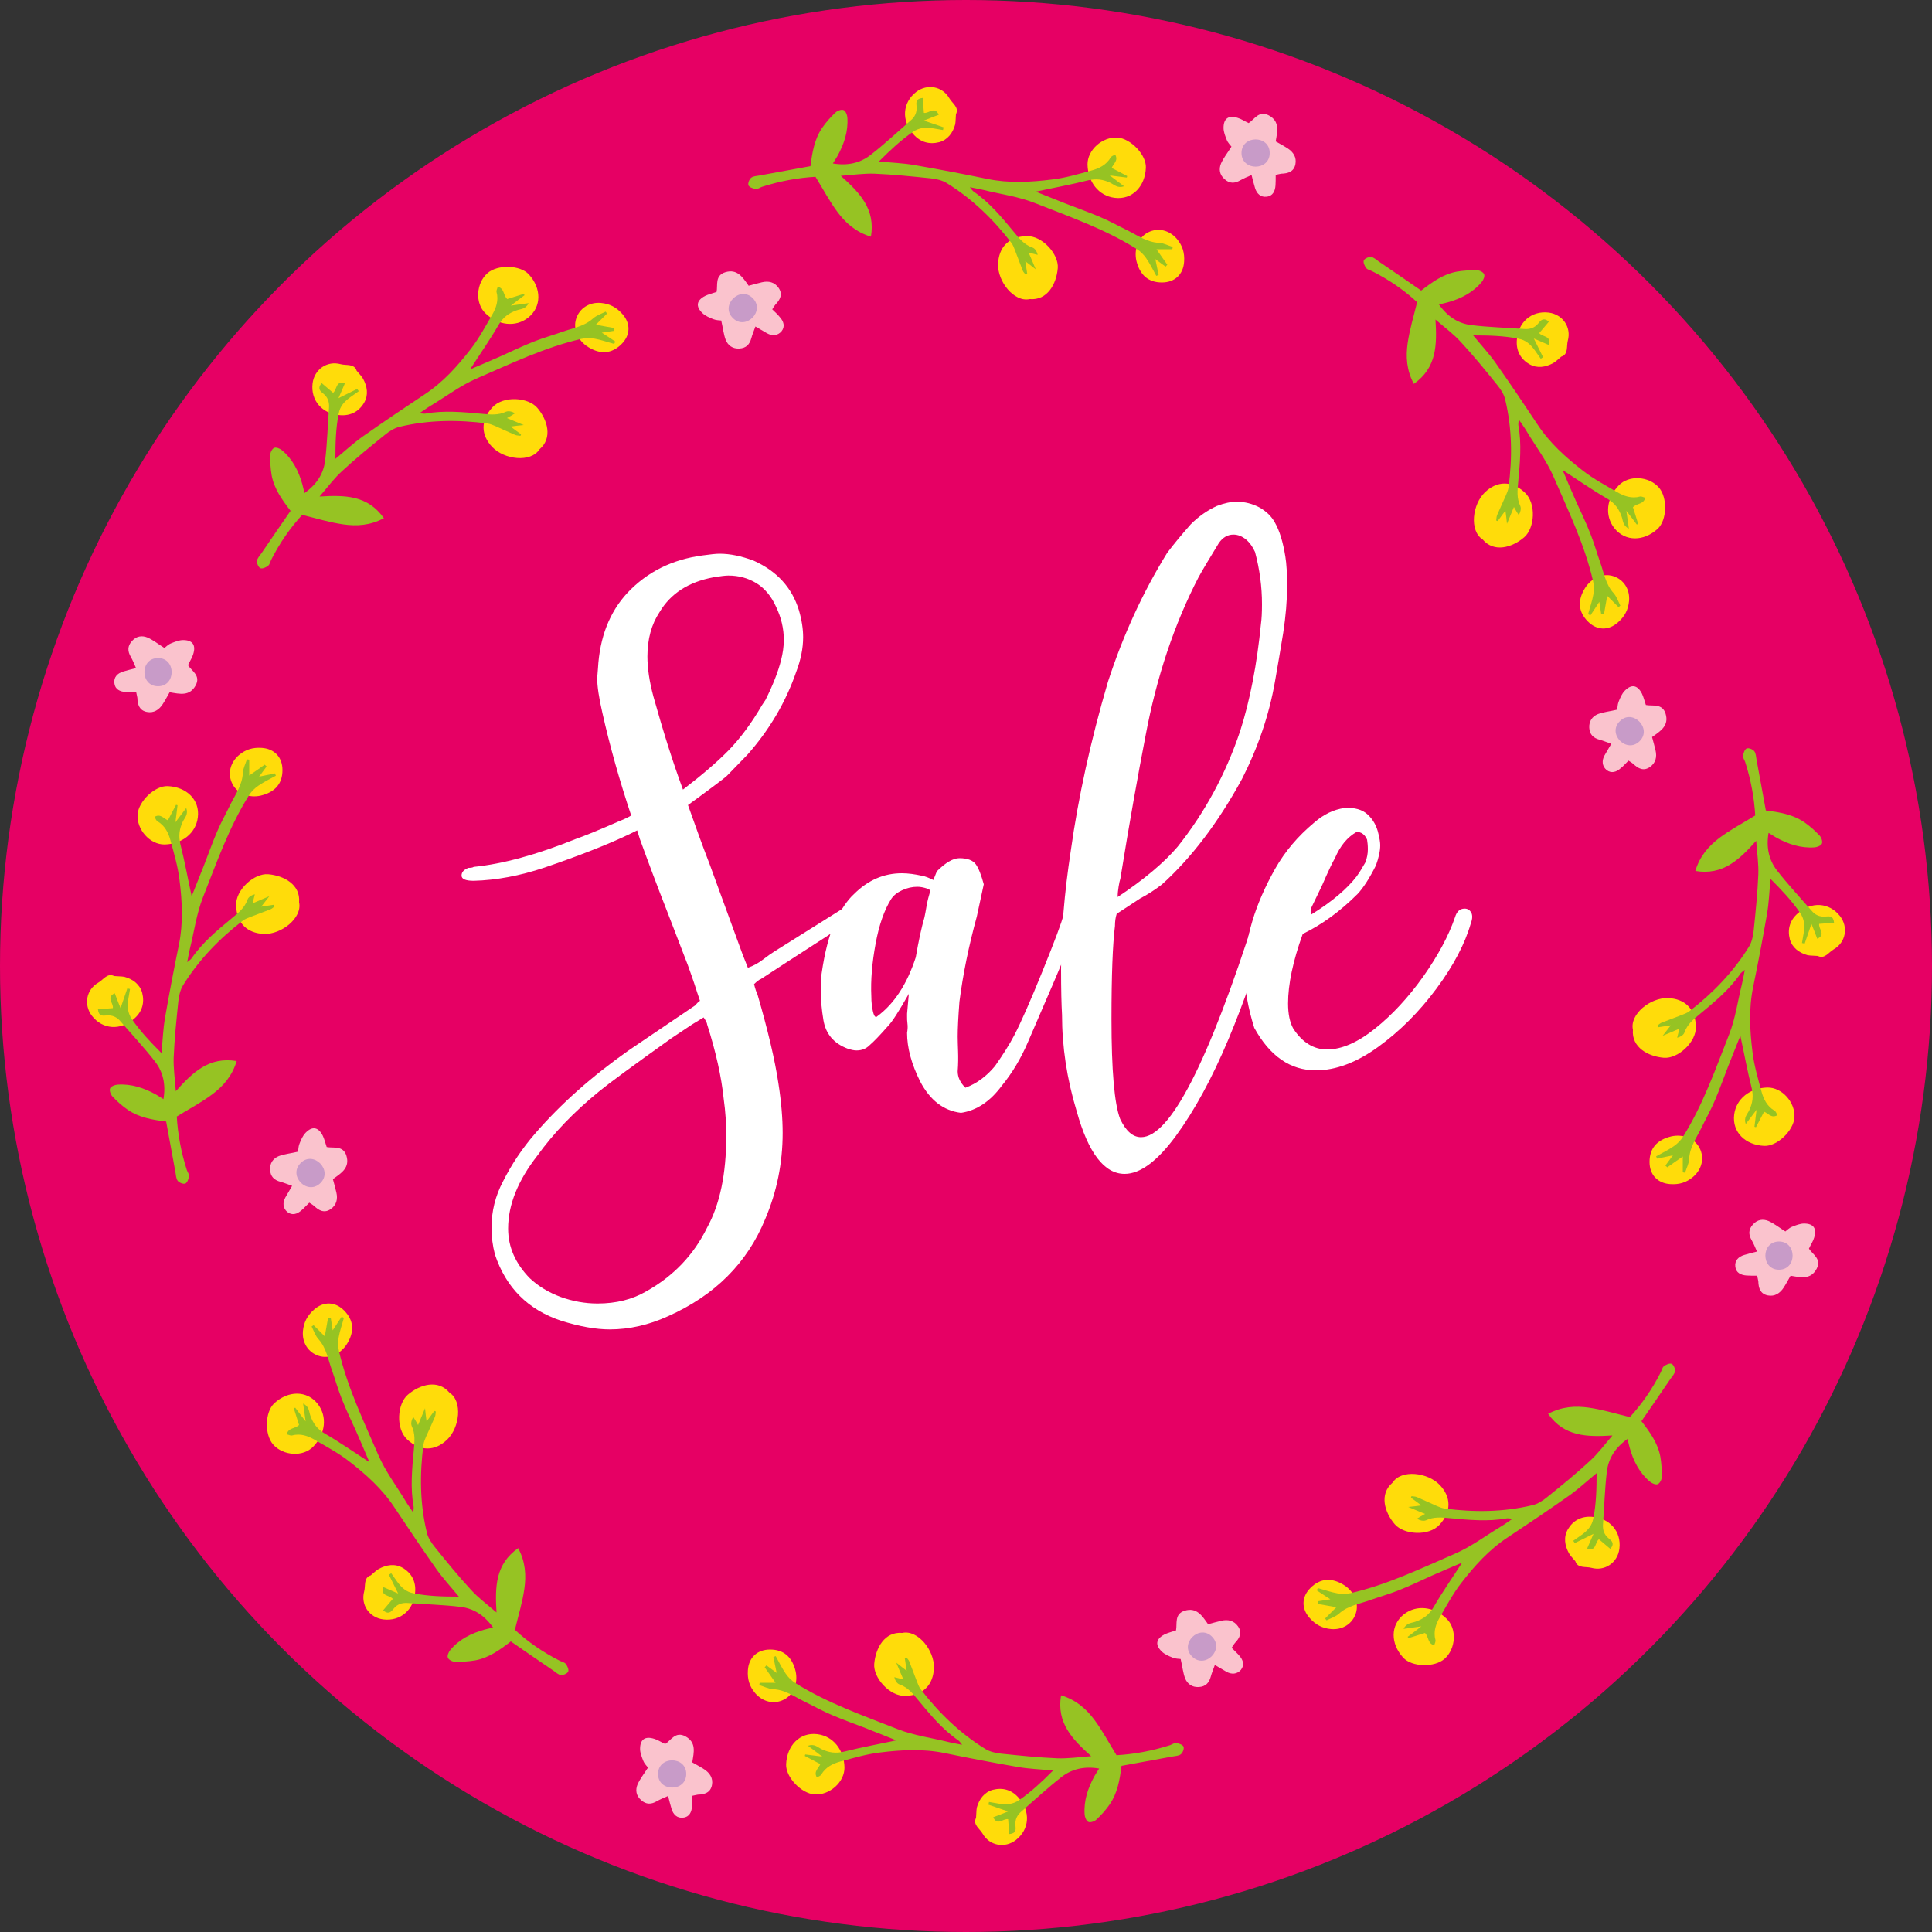 <?xml version="1.0" encoding="utf-8"?>
<!-- Generator: Adobe Illustrator 24.1.3, SVG Export Plug-In . SVG Version: 6.00 Build 0)  -->
<svg version="1.1" id="Ebene_1" xmlns="http://www.w3.org/2000/svg" xmlns:xlink="http://www.w3.org/1999/xlink" x="0px" y="0px"
	 viewBox="0 0 1000 1000" style="enable-background:new 0 0 1000 1000;" xml:space="preserve">
<rect x="0" y="0" width="1000" height="1000" fill="#333333" stroke="none"/>
<style type="text/css">
	.st0{fill:#E60064;}
	.st1{fill-rule:evenodd;clip-rule:evenodd;fill:#FFDC0A;}
	.st2{fill-rule:evenodd;clip-rule:evenodd;fill:#96C323;}
	.st3{fill-rule:evenodd;clip-rule:evenodd;fill:#FAC3CD;}
	.st4{fill:#C89BC8;}
	.st5{enable-background:new    ;}
	.st6{fill:#FFFFFF;}
</style>
<g id="logo">
</g>
<g id="special">
</g>
<g id="new">
</g>
<g id="sale">
	<circle id="circle_1_" class="st0" cx="500" cy="500" r="500"/>
	<g id="flowers_1_">
		<g>
			<path class="st1" d="M154.8,467c1.8,8.1-9.1,16.7-18.1,16.4c-8.7-0.3-14.2-5.5-14.5-14.7c-0.3-8.2,9.4-16.8,16.6-16.2
				C147,453.2,155.6,457.9,154.8,467"/>
			<path class="st1" d="M86.8,406.9c-6.6-0.3-15.1,7.8-15.6,14.7c-0.5,7.7,6.3,15.6,14,15.5c8.9-0.2,16.2-5.7,17.2-14.1
				C103.5,414,96.6,407.3,86.8,406.9"/>
			<path class="st1" d="M59.1,505.2c-3.5-1.8-5.6,1.9-8.2,3.4c-6.3,3.6-7.7,11.5-3.3,17.2c5.5,7.1,14.8,7.7,21.8,1.5
				c4.2-3.6,5.5-8.3,4.2-13.4c-1.2-4.4-4.8-7.1-9.2-8.3C62.8,505.3,61.2,505.4,59.1,505.2"/>
			<path class="st1" d="M146.2,398.6c0-6.7-4.2-11.1-10.8-11.5c-4.5-0.3-8.3,0.8-11.8,3.8c-4.4,3.8-6,9.6-3.3,14.9
				c2.5,4.9,8.6,7.4,14.7,6C142.4,410,146.2,405.6,146.2,398.6"/>
			<path class="st2" d="M80,422.8c0.5,0.9,0.8,1.9,1.5,2.3c3.9,2.3,5.7,6,6.8,10.1c1.8,6.7,3.8,13.4,4.6,20.2
				c1.4,11.2,2,22.4-0.3,33.6c-2.6,12.6-5,25.2-7.2,37.9c-1,5.8-1.2,11.7-1.8,18.2c-5.8-5.8-11-11.3-15.4-17.7
				c-2.2-3.3-2.4-6.6-1.8-10.2c0.3-1.8,0.6-3.5,0.9-5.3c-0.5-0.1-0.9-0.2-1.4-0.3c-1,3-2.1,6-3.5,10.2c-1.3-3.2-2.2-5.5-3-7.7
				c-4.7,2.1-0.5,5.2-1,7.7c-2.7,0.2-5.2,0.4-7.7,0.6c0.3,3.6,2.4,3.4,4.4,3.2c3-0.3,5.4,0.8,7.3,3.1c6,6.9,12.2,13.5,17.8,20.7
				c4.2,5.4,5.7,11.9,4.4,19.5c-1.7-1-2.8-1.8-3.9-2.4c-6.2-3.4-12.7-5.6-19.9-5.1c-1.4,0.1-3.3,0.9-3.8,1.9s0.2,3.1,1.1,4.1
				c2.4,2.6,5.1,5,8,7c5.8,4,12.7,5.2,19.9,6.1c1.6,8.8,3.2,17.5,4.8,26.2c0.3,1.5,0.3,3.4,1.2,4.5c0.8,1,2.9,1.8,3.9,1.4
				c1-0.4,1.7-2.3,1.9-3.7c0.2-1-0.7-2.2-1.1-3.3c-3-9.3-4.7-18.8-5.2-27.7c6.5-4,12.8-7.3,18.4-11.5s10.3-9.5,12.6-17.2
				c-14.3-2.4-22.7,5.8-31.5,15.6c-0.5-6.6-1.3-12-1.1-17.5c0.4-9.7,1.4-19.3,2.4-29c0.3-2.9,1-6,2.5-8.4
				c8.1-13.1,18.7-24,30.9-33.4c1.1-0.8,2.4-1.3,3.7-1.8c3.5-1.4,7-2.6,10.5-4c0.9-0.3,1.6-1.1,2.3-1.6c-0.1-0.3-0.3-0.5-0.4-0.8
				c-2.1,0.3-4.2,0.6-6.6,1c1.2-1.6,2.3-2.9,4.2-5.4c-3.7,1.6-6.1,2.5-8.7,3.7c0.5-2,0.9-3.3,1.2-4.7c-2,0.5-3.4,1.5-3.8,2.8
				c-1.5,4.2-4.6,6.7-7.9,9.4c-7.6,6.3-15.3,12.6-21,20.9c-0.4,0.6-1.1,1-2.3,2c0.6-2.9,0.9-5,1.4-7c2.2-8.8,3.4-18,6.7-26.4
				c7.1-18,13.5-36.4,23.9-53c1.2-1.9,2.9-3.6,4.8-4.9c2.9-2,6-3.5,9.1-5.2c-0.2-0.4-0.3-0.8-0.5-1.2c-2.6,0.5-5.2,1.1-8.2,1.7
				c1.6-2.1,2.7-3.7,3.9-5.3c-0.3-0.3-0.7-0.6-1-0.9c-2.5,1.8-5.1,3.6-8,5.6v-8.2c-0.4-0.1-0.8-0.1-1.2-0.2c-0.7,2.4-2,4.7-2.1,7.1
				c-0.3,6.3-3.9,11.1-6.5,16.4c-2.2,4.6-4.8,9.1-6.8,13.9c-2.5,5.8-4.6,11.8-6.9,17.7c-2.1,5.3-4.2,10.5-6.3,15.8
				c-2-9.2-3.6-18.1-5.8-26.8c-1.1-4.4-0.6-8,1.3-12c0.9-1.8,2.9-3.6,1.7-6.9c-1.9,2.5-3.4,4.5-5.6,7.4c0.5-3.8,0.8-6.3,1.1-8.8
				c-0.3-0.1-0.5-0.2-0.8-0.2c-1.4,2.7-2.8,5.4-4.2,8C84.7,423.7,83.1,421,80,422.8"/>
		</g>
		<g>
			<path class="st1" d="M845.2,533c-1.8-8.1,9.1-16.7,18.1-16.4c8.7,0.3,14.2,5.5,14.5,14.7c0.3,8.2-9.4,16.8-16.6,16.2
				C853,546.8,844.4,542.1,845.2,533"/>
			<path class="st1" d="M913.2,593.1c6.6,0.3,15.1-7.8,15.6-14.7c0.5-7.7-6.3-15.6-14-15.5c-8.9,0.2-16.2,5.7-17.2,14.1
				C896.5,586,903.4,592.7,913.2,593.1"/>
			<path class="st1" d="M940.9,494.8c3.5,1.8,5.6-1.9,8.2-3.4c6.3-3.6,7.7-11.5,3.3-17.2c-5.5-7.1-14.8-7.7-21.8-1.5
				c-4.2,3.6-5.5,8.3-4.2,13.4c1.2,4.4,4.8,7.1,9.2,8.3C937.2,494.7,938.8,494.6,940.9,494.8"/>
			<path class="st1" d="M853.8,601.4c0,6.7,4.2,11.1,10.8,11.5c4.5,0.3,8.3-0.8,11.8-3.8c4.4-3.8,6-9.6,3.3-14.9
				c-2.5-4.9-8.6-7.4-14.7-6C857.6,590,853.8,594.4,853.8,601.4"/>
			<path class="st2" d="M920,577.2c-0.5-0.9-0.8-1.9-1.5-2.3c-3.9-2.3-5.7-6-6.8-10.1c-1.8-6.7-3.8-13.4-4.6-20.2
				c-1.4-11.2-2-22.4,0.3-33.6c2.6-12.6,5-25.2,7.2-37.9c1-5.8,1.2-11.7,1.8-18.2c5.8,5.8,11,11.3,15.4,17.7
				c2.2,3.3,2.4,6.6,1.8,10.2c-0.3,1.8-0.6,3.5-0.9,5.3c0.5,0.1,1,0.2,1.4,0.3c1-3,2.1-6,3.5-10.2c1.3,3.2,2.2,5.5,3,7.7
				c4.7-2.1,0.5-5.2,1-7.7c2.7-0.2,5.2-0.4,7.7-0.6c-0.3-3.6-2.4-3.4-4.4-3.2c-3,0.3-5.4-0.8-7.3-3.1c-6-6.9-12.2-13.5-17.8-20.7
				c-4.2-5.4-5.7-11.9-4.4-19.5c1.7,1,2.8,1.8,3.9,2.4c6.2,3.4,12.7,5.6,19.9,5.1c1.4-0.1,3.3-0.9,3.8-1.9s-0.2-3.1-1.1-4.1
				c-2.4-2.6-5.1-5-8-7c-5.8-4-12.7-5.2-19.9-6.1c-1.6-8.8-3.2-17.5-4.8-26.2c-0.3-1.5-0.3-3.4-1.2-4.5c-0.8-1-2.9-1.8-3.9-1.4
				s-1.7,2.3-1.9,3.7c-0.2,1,0.7,2.2,1.1,3.3c3,9.3,4.7,18.8,5.2,27.7c-6.5,4-12.8,7.3-18.4,11.5c-5.6,4.2-10.3,9.5-12.6,17.2
				c14.3,2.4,22.7-5.8,31.5-15.6c0.5,6.6,1.3,12,1.1,17.5c-0.4,9.7-1.4,19.3-2.4,29c-0.3,2.9-1,6-2.5,8.4
				c-8.1,13.1-18.7,24-30.9,33.4c-1.1,0.8-2.4,1.3-3.7,1.8c-3.5,1.4-7,2.6-10.5,4c-0.9,0.3-1.6,1.1-2.3,1.6c0.1,0.3,0.3,0.5,0.4,0.8
				c2.1-0.3,4.2-0.6,6.6-1c-1.2,1.6-2.3,2.9-4.2,5.4c3.7-1.6,6.1-2.5,8.7-3.7c-0.5,2-0.9,3.3-1.2,4.7c2-0.5,3.4-1.5,3.8-2.8
				c1.5-4.2,4.6-6.7,7.9-9.4c7.6-6.3,15.3-12.6,21-20.9c0.4-0.6,1.1-1,2.3-2c-0.6,2.9-0.9,5-1.4,7c-2.2,8.8-3.4,18-6.7,26.4
				c-7.1,18-13.5,36.4-23.9,53c-1.2,1.9-2.9,3.6-4.8,4.9c-2.9,2-6,3.5-9.1,5.2c0.2,0.4,0.3,0.8,0.5,1.2c2.6-0.5,5.2-1.1,8.2-1.7
				c-1.6,2.1-2.7,3.7-3.9,5.3c0.3,0.3,0.7,0.6,1,0.9c2.5-1.8,5.1-3.6,8-5.6v8.2c0.4,0.1,0.8,0.1,1.2,0.2c0.7-2.4,2-4.7,2.1-7.1
				c0.3-6.3,3.9-11.1,6.5-16.4c2.2-4.6,4.8-9.1,6.8-13.9c2.5-5.8,4.6-11.8,6.9-17.7c2.1-5.3,4.2-10.5,6.3-15.8
				c2,9.2,3.6,18.1,5.8,26.8c1.1,4.4,0.6,8-1.3,12c-0.9,1.8-2.9,3.6-1.7,6.9c1.9-2.5,3.4-4.5,5.6-7.4c-0.5,3.8-0.8,6.3-1.1,8.8
				c0.3,0.1,0.5,0.2,0.8,0.2c1.4-2.7,2.8-5.4,4.2-8C915.3,576.3,916.9,579,920,577.2"/>
		</g>
		<g>
			<path class="st3" d="M70.5,358.3c0.3,1.5,0.5,2.2,0.6,2.9c0.1,3.5,1,6.5,4.9,7.3c3.6,0.7,6.3-1.1,8.2-4c1.3-2,2.4-4.1,3.6-6.2
				c5.3,0.9,10.4,2.2,13.5-3.6c2.7-5.1-2.1-7.4-4-10.4c1-2.2,2.2-3.9,2.7-5.7c1.5-4.7-0.3-7.3-5.2-7.3c-2.1,0-4.3,0.9-6.3,1.7
				c-1.5,0.6-2.7,1.9-3.4,2.4c-3.3-2.1-5.8-4.1-8.7-5.4c-2.9-1.2-5.8-0.8-8.1,1.8c-2.4,2.6-2.3,5.3-0.6,8.2c1,1.7,1.7,3.5,2.7,5.8
				c-2.5,0.6-4.6,1.2-6.7,1.8c-3,0.9-4.9,3-4.5,6c0.3,3.2,2.9,4.4,5.9,4.6C66.6,358.3,68.3,358.3,70.5,358.3"/>
			<path class="st4" d="M81.8,355.2c9.4,0,9.4-14.6,0-14.6S72.4,355.2,81.8,355.2"/>
		</g>
		<g>
			<path class="st3" d="M909.5,660.3c0.3,1.5,0.5,2.2,0.6,2.9c0.1,3.5,1,6.5,4.9,7.3c3.6,0.7,6.3-1.1,8.2-4c1.3-2,2.4-4.1,3.6-6.2
				c5.3,0.9,10.4,2.2,13.5-3.6c2.7-5.1-2.1-7.4-4-10.4c1-2.2,2.2-3.9,2.7-5.7c1.5-4.7-0.3-7.3-5.2-7.3c-2.1,0-4.3,0.9-6.3,1.7
				c-1.5,0.6-2.7,1.9-3.4,2.4c-3.3-2.1-5.8-4.1-8.7-5.4c-2.9-1.2-5.8-0.8-8.1,1.8c-2.4,2.6-2.3,5.3-0.6,8.2c1,1.7,1.7,3.5,2.7,5.8
				c-2.5,0.6-4.6,1.2-6.7,1.8c-3,0.9-4.9,3-4.5,6c0.3,3.2,2.9,4.4,5.9,4.6C905.6,660.3,907.3,660.3,909.5,660.3"/>
			<path class="st4" d="M920.8,657.2c9.4,0,9.4-14.6,0-14.6C911.4,642.6,911.4,657.2,920.8,657.2"/>
		</g>
		<g>
			<path class="st1" d="M232.6,720.8c7,4.5,5.3,18.2-1.2,24.4c-6.3,6-13.9,6.1-20.6-0.1c-6.1-5.6-5.2-18.5,0.3-23.2
				C217.3,716.6,226.7,713.8,232.6,720.8"/>
			<path class="st1" d="M142,726.3c-4.9,4.5-5.2,16.2-0.6,21.4c5.1,5.8,15.5,6.6,20.8,1c6.2-6.4,7.4-15.5,2.2-22.1
				C158.8,719.6,149.2,719.7,142,726.3"/>
			<path class="st1" d="M191.9,815.4c-3.8,1.2-2.6,5.3-3.4,8.3c-1.9,7,2.7,13.6,9.9,14.5c8.9,1.1,15.9-5,16.5-14.3
				c0.4-5.5-2-9.8-6.5-12.4c-4-2.3-8.4-1.6-12.4,0.6C194.6,812.9,193.5,814.1,191.9,815.4"/>
			<path class="st1" d="M178.2,678.4c-4.7-4.8-10.8-4.9-15.7-0.5c-3.4,3-5.3,6.5-5.7,11.1c-0.5,5.8,2.6,11,8.2,12.8
				c5.3,1.7,11.3-0.9,14.6-6.2C183.6,689.2,183.1,683.4,178.2,678.4"/>
			<path class="st2" d="M148.4,742.4c1,0.2,2,0.8,2.7,0.6c4.4-1.2,8.3,0.2,11.9,2.3c6,3.5,12.2,6.8,17.6,11
				c8.9,6.9,17.3,14.4,23.6,24c7.1,10.7,14.3,21.4,21.7,31.9c3.4,4.8,7.4,9.1,11.6,14.2c-8.2,0-15.8-0.2-23.4-1.7
				c-3.9-0.7-6.3-3-8.5-6c-1-1.5-2.1-2.9-3.1-4.4c-0.4,0.3-0.8,0.5-1.2,0.8c1.4,2.9,2.8,5.7,4.8,9.7c-3.2-1.4-5.5-2.4-7.6-3.3
				c-1.8,4.8,3.3,4,4.8,6.1c-1.8,2.1-3.4,4-5,5.9c2.8,2.4,4.2,0.7,5.4-0.8c1.9-2.4,4.4-3.2,7.3-3c9.1,0.7,18.2,0.9,27.3,2
				c6.8,0.8,12.4,4.3,16.9,10.7c-1.9,0.5-3.2,0.7-4.5,1.1c-6.8,1.9-13,5-17.6,10.5c-0.9,1-1.7,3-1.3,4c0.4,1.1,2.3,2.1,3.6,2.1
				c3.5,0.1,7.1-0.1,10.6-0.7c7-1.3,12.7-5.4,18.4-9.8c7.4,5.1,14.6,10.1,22,15.1c1.3,0.9,2.6,2.2,4,2.3c1.2,0.1,3.3-0.8,3.7-1.8
				c0.4-1-0.4-2.9-1.3-4c-0.6-0.8-2.1-1.1-3.1-1.6c-8.7-4.4-16.6-9.9-23.2-16c1.8-7.4,3.9-14.2,4.9-21.2s0.6-14-3.2-21.1
				c-11.9,8.4-12,20.2-11.2,33.3c-5-4.3-9.5-7.6-13.1-11.6c-6.6-7.1-12.7-14.6-18.8-22.2c-1.8-2.2-3.6-4.9-4.2-7.7
				c-3.6-15-3.7-30.2-1.7-45.5c0.2-1.3,0.8-2.7,1.3-3.9c1.5-3.4,3.1-6.8,4.6-10.3c0.4-0.9,0.3-1.9,0.5-2.8c-0.3-0.1-0.6-0.2-0.8-0.3
				c-1.2,1.7-2.5,3.4-4,5.4c-0.3-2-0.5-3.7-0.8-6.8c-1.5,3.7-2.5,6.1-3.6,8.7c-1-1.8-1.7-3-2.5-4.2c-1,1.8-1.3,3.4-0.8,4.7
				c1.9,4,1.5,8,1.1,12.2c-0.9,9.9-1.9,19.8-0.1,29.6c0.1,0.7-0.1,1.5-0.2,3c-1.6-2.4-2.9-4.1-4-6c-4.7-7.8-10.3-15.2-13.9-23.4
				c-7.7-17.8-16.2-35.3-20.6-54.4c-0.5-2.2-0.5-4.6-0.1-6.9c0.6-3.4,1.8-6.7,2.7-10.1c-0.4-0.2-0.8-0.4-1.2-0.5
				c-1.5,2.2-2.9,4.4-4.6,7c-0.4-2.6-0.7-4.6-1-6.5c-0.5,0-0.9,0-1.4,0c-0.5,3.1-1.1,6.1-1.7,9.6l-5.8-5.8c-0.3,0.2-0.7,0.5-1,0.7
				c1.1,2.2,1.9,4.7,3.5,6.5c4.2,4.6,5,10.6,7,16.1c1.7,4.8,3.1,9.8,5,14.6c2.3,5.9,5.1,11.6,7.7,17.4c2.3,5.2,4.5,10.4,6.7,15.6
				c-7.9-5.1-15.3-10.3-23.1-14.8c-3.9-2.3-6.1-5.3-7.5-9.4c-0.7-1.9-0.5-4.6-3.7-6.1c0.4,3.1,0.8,5.5,1.3,9.2c-2.3-3-3.9-5-5.4-7.1
				c-0.2,0.1-0.5,0.3-0.7,0.4c0.9,2.9,1.8,5.8,2.7,8.6C152.4,739.7,149.3,738.9,148.4,742.4"/>
		</g>
		<g>
			<path class="st1" d="M767.4,279.2c-7-4.5-5.3-18.2,1.2-24.4c6.3-6,13.9-6.1,20.6,0.1c6.1,5.6,5.2,18.5-0.3,23.2
				C782.7,283.4,773.3,286.2,767.4,279.2"/>
			<path class="st1" d="M858,273.7c4.9-4.5,5.2-16.2,0.6-21.4c-5.1-5.8-15.5-6.6-20.8-1c-6.2,6.4-7.4,15.5-2.2,22.1
				C841.2,280.4,850.8,280.3,858,273.7"/>
			<path class="st1" d="M808.1,184.6c3.8-1.2,2.6-5.3,3.4-8.3c1.9-7-2.7-13.6-9.9-14.5c-8.9-1.1-15.9,5-16.5,14.3
				c-0.4,5.5,2,9.8,6.5,12.4c4,2.3,8.4,1.6,12.4-0.6C805.4,187.1,806.5,185.9,808.1,184.6"/>
			<path class="st1" d="M821.8,321.6c4.7,4.8,10.8,4.9,15.7,0.5c3.4-3,5.3-6.5,5.7-11.1c0.5-5.8-2.6-11-8.2-12.8
				c-5.3-1.7-11.3,0.9-14.6,6.2C816.4,310.8,816.9,316.6,821.8,321.6"/>
			<path class="st2" d="M851.6,257.6c-1-0.2-2-0.8-2.7-0.6c-4.4,1.2-8.3-0.2-11.9-2.3c-6-3.5-12.2-6.8-17.6-11
				c-8.9-6.9-17.3-14.4-23.6-24c-7.1-10.7-14.3-21.4-21.7-31.9c-3.4-4.8-7.4-9.1-11.6-14.2c8.2,0,15.8,0.2,23.4,1.7
				c3.9,0.7,6.3,3,8.5,6c1,1.5,2.1,2.9,3.1,4.4c0.4-0.3,0.8-0.5,1.2-0.8c-1.4-2.9-2.8-5.7-4.8-9.7c3.2,1.4,5.5,2.4,7.6,3.3
				c1.8-4.8-3.3-4-4.8-6.1c1.8-2.1,3.4-4,5-5.9c-2.8-2.4-4.2-0.7-5.4,0.8c-1.9,2.4-4.4,3.2-7.3,3c-9.1-0.7-18.2-0.9-27.3-2
				c-6.8-0.8-12.4-4.3-16.9-10.7c1.9-0.5,3.2-0.7,4.5-1.1c6.8-1.9,13-5,17.6-10.5c0.9-1,1.7-3,1.3-4c-0.4-1.1-2.3-2.1-3.6-2.1
				c-3.5-0.1-7.1,0.1-10.6,0.7c-7,1.3-12.7,5.4-18.4,9.8c-7.4-5.1-14.6-10.1-22-15.1c-1.3-0.9-2.6-2.2-4-2.3
				c-1.2-0.1-3.3,0.8-3.7,1.8s0.4,2.9,1.3,4c0.6,0.8,2.1,1.1,3.1,1.6c8.7,4.4,16.6,9.9,23.2,16c-1.8,7.4-3.9,14.2-4.9,21.2
				s-0.6,14,3.2,21.1c11.9-8.4,12-20.2,11.2-33.3c5,4.3,9.5,7.6,13.1,11.6c6.6,7.1,12.7,14.6,18.8,22.2c1.8,2.2,3.6,4.9,4.2,7.7
				c3.6,15,3.7,30.2,1.7,45.5c-0.2,1.3-0.8,2.7-1.3,3.9c-1.5,3.4-3.1,6.8-4.6,10.3c-0.4,0.9-0.3,1.9-0.5,2.8
				c0.3,0.1,0.6,0.2,0.8,0.3c1.2-1.7,2.5-3.4,4-5.4c0.3,2,0.5,3.7,0.8,6.8c1.5-3.7,2.5-6.1,3.6-8.7c1,1.8,1.7,3,2.5,4.2
				c1-1.8,1.3-3.4,0.8-4.7c-1.9-4-1.5-8-1.1-12.2c0.9-9.9,1.9-19.8,0.1-29.6c-0.1-0.7,0.1-1.5,0.2-3c1.6,2.4,2.9,4.1,4,6
				c4.7,7.8,10.3,15.2,13.9,23.4c7.7,17.8,16.2,35.3,20.6,54.4c0.5,2.2,0.5,4.6,0.1,6.9c-0.6,3.4-1.8,6.7-2.7,10.1
				c0.4,0.2,0.8,0.4,1.2,0.6c1.5-2.2,2.9-4.4,4.6-7c0.4,2.6,0.7,4.6,1,6.5c0.5,0,0.9,0,1.4,0c0.5-3.1,1.1-6.1,1.7-9.6l5.8,5.8
				c0.3-0.2,0.7-0.5,1-0.7c-1.1-2.2-1.9-4.7-3.5-6.5c-4.2-4.6-5-10.6-7-16.1c-1.7-4.8-3.1-9.8-5-14.6c-2.3-5.9-5.1-11.6-7.7-17.4
				c-2.3-5.2-4.5-10.4-6.7-15.6c7.9,5.1,15.3,10.3,23.1,14.8c3.9,2.3,6.1,5.3,7.5,9.4c0.7,1.9,0.5,4.6,3.7,6.1
				c-0.4-3.1-0.8-5.5-1.3-9.2c2.3,3,3.9,5,5.4,7.1c0.2-0.1,0.5-0.3,0.7-0.4c-0.9-2.9-1.8-5.8-2.7-8.6
				C847.6,260.3,850.7,261.1,851.6,257.6"/>
		</g>
		<g>
			<path class="st3" d="M160.1,622.5c1.3,0.8,1.9,1.2,2.5,1.7c2.5,2.4,5.3,3.9,8.6,1.6c3-2.1,3.7-5.2,2.9-8.6
				c-0.5-2.3-1.2-4.6-1.8-6.9c4.4-3.1,8.9-5.9,7-12.1c-1.7-5.5-6.8-3.8-10.2-4.5c-0.8-2.3-1.2-4.2-2.1-6c-2.3-4.4-5.4-4.9-8.8-1.4
				c-1.5,1.5-2.4,3.7-3.2,5.7c-0.6,1.5-0.6,3.2-0.7,4.1c-3.8,0.9-7,1.2-10,2.3c-2.9,1.2-4.7,3.6-4.5,7.1s2.1,5.3,5.4,6.2
				c1.9,0.5,3.7,1.3,6,2.1c-1.3,2.2-2.4,4.1-3.5,6c-1.5,2.7-1.3,5.5,1,7.5c2.5,2,5.2,1.1,7.4-0.9C157.4,625.3,158.5,624,160.1,622.5
				"/>
			<path class="st4" d="M165.9,612.3c6.6-6.6-3.7-17-10.3-10.3C148.9,608.7,159.2,619,165.9,612.3"/>
		</g>
		<g>
			<path class="st3" d="M842.9,393.7c1.3,0.8,1.9,1.2,2.5,1.7c2.5,2.4,5.3,3.9,8.6,1.6c3-2.1,3.7-5.2,2.9-8.6
				c-0.5-2.3-1.2-4.6-1.8-6.9c4.4-3.1,8.9-5.9,7-12.1c-1.7-5.5-6.8-3.8-10.2-4.5c-0.8-2.3-1.2-4.2-2.1-6c-2.3-4.4-5.4-4.9-8.8-1.4
				c-1.5,1.5-2.4,3.7-3.2,5.7c-0.6,1.5-0.6,3.2-0.7,4.1c-3.8,0.9-7,1.2-10,2.3c-2.9,1.2-4.7,3.6-4.5,7.1s2.1,5.3,5.4,6.2
				c1.9,0.5,3.7,1.3,6,2.1c-1.3,2.2-2.4,4.1-3.5,6c-1.5,2.7-1.3,5.5,1,7.5c2.5,2,5.2,1.1,7.4-0.9
				C840.2,396.6,841.3,395.3,842.9,393.7"/>
			<path class="st4" d="M848.7,383.6c6.6-6.6-3.7-17-10.3-10.3C831.7,379.9,842,390.3,848.7,383.6"/>
		</g>
		<g>
			<path class="st1" d="M467,845.2c8.1-1.8,16.7,9.1,16.4,18.1c-0.3,8.7-5.5,14.2-14.7,14.5c-8.2,0.3-16.8-9.4-16.2-16.6
				C453.2,853,457.9,844.4,467,845.2"/>
			<path class="st1" d="M406.9,913.2c-0.3,6.6,7.8,15.1,14.7,15.6c7.7,0.5,15.6-6.3,15.5-14c-0.2-8.9-5.7-16.2-14.1-17.2
				C414,896.5,407.3,903.4,406.9,913.2"/>
			<path class="st1" d="M505.2,940.9c-1.8,3.5,1.9,5.6,3.4,8.2c3.6,6.3,11.5,7.7,17.2,3.3c7.1-5.5,7.7-14.8,1.5-21.8
				c-3.6-4.2-8.3-5.5-13.4-4.2c-4.4,1.2-7.1,4.8-8.3,9.2C505.3,937.2,505.4,938.8,505.2,940.9"/>
			<path class="st1" d="M398.6,853.8c-6.7,0-11.1,4.2-11.5,10.8c-0.3,4.5,0.8,8.3,3.8,11.8c3.8,4.4,9.6,6,14.9,3.3
				c4.9-2.5,7.4-8.6,6-14.7C410,857.6,405.6,853.8,398.6,853.8"/>
			<path class="st2" d="M422.8,920c0.9-0.5,1.9-0.8,2.3-1.5c2.3-3.9,6-5.7,10.1-6.8c6.7-1.8,13.4-3.8,20.2-4.6
				c11.2-1.4,22.4-2,33.6,0.3c12.6,2.6,25.2,5,37.9,7.2c5.8,1,11.7,1.2,18.2,1.8c-5.8,5.8-11.3,11-17.7,15.4
				c-3.3,2.2-6.6,2.4-10.2,1.8c-1.8-0.3-3.5-0.6-5.3-0.9c-0.1,0.5-0.2,1-0.3,1.4c3,1,6,2.1,10.2,3.5c-3.2,1.3-5.5,2.2-7.7,3
				c2.1,4.7,5.2,0.5,7.7,1c0.2,2.7,0.4,5.2,0.6,7.7c3.6-0.3,3.4-2.4,3.2-4.4c-0.3-3,0.8-5.4,3.1-7.3c6.9-6,13.5-12.2,20.7-17.8
				c5.4-4.2,11.9-5.7,19.5-4.4c-1,1.7-1.8,2.8-2.4,3.9c-3.4,6.2-5.6,12.7-5.1,19.9c0.1,1.4,0.9,3.3,1.9,3.8s3.1-0.2,4.1-1.1
				c2.6-2.4,5-5.1,7-8c4-5.8,5.2-12.7,6.1-19.9c8.8-1.6,17.5-3.2,26.2-4.8c1.5-0.3,3.4-0.3,4.5-1.2c1-0.8,1.8-2.9,1.4-3.9
				c-0.4-1-2.3-1.7-3.7-1.9c-1-0.2-2.2,0.7-3.3,1.1c-9.3,3-18.8,4.7-27.7,5.2c-4-6.5-7.3-12.8-11.5-18.4
				c-4.2-5.6-9.5-10.3-17.2-12.6c-2.4,14.3,5.8,22.7,15.6,31.5c-6.6,0.5-12,1.3-17.5,1.1c-9.7-0.4-19.3-1.4-29-2.4
				c-2.9-0.3-6-1-8.4-2.5c-13.1-8.1-24-18.7-33.4-30.9c-0.8-1.1-1.3-2.4-1.8-3.7c-1.4-3.5-2.6-7-4-10.5c-0.3-0.9-1.1-1.6-1.6-2.3
				c-0.3,0.1-0.5,0.3-0.8,0.4c0.3,2.1,0.6,4.2,1,6.6c-1.6-1.2-2.9-2.3-5.4-4.2c1.6,3.7,2.5,6.1,3.7,8.7c-2-0.5-3.3-0.9-4.7-1.2
				c0.5,2,1.5,3.4,2.8,3.8c4.2,1.5,6.7,4.6,9.4,7.9c6.3,7.6,12.6,15.3,20.9,21c0.6,0.4,1,1.1,2,2.3c-2.9-0.6-5-0.9-7-1.4
				c-8.8-2.2-18-3.4-26.4-6.7c-18-7.1-36.4-13.5-53-23.9c-1.9-1.2-3.6-2.9-4.9-4.8c-2-2.9-3.5-6-5.2-9.1c-0.4,0.2-0.8,0.3-1.2,0.5
				c0.5,2.6,1.1,5.2,1.7,8.2c-2.1-1.6-3.7-2.7-5.3-3.9c-0.3,0.3-0.6,0.7-0.9,1c1.8,2.5,3.6,5.1,5.6,8h-8.2c-0.1,0.4-0.1,0.8-0.2,1.2
				c2.4,0.7,4.7,2,7.1,2.1c6.3,0.3,11.1,3.9,16.4,6.5c4.6,2.2,9.1,4.8,13.9,6.8c5.8,2.5,11.8,4.6,17.7,6.9
				c5.3,2.1,10.5,4.2,15.8,6.3c-9.2,2-18.1,3.6-26.8,5.8c-4.4,1.1-8,0.6-12-1.3c-1.8-0.9-3.6-2.9-6.9-1.7c2.5,1.9,4.5,3.4,7.4,5.6
				c-3.8-0.5-6.3-0.8-8.8-1.1c-0.1,0.3-0.2,0.5-0.2,0.8c2.7,1.4,5.4,2.8,8,4.2C423.7,915.3,421,916.9,422.8,920"/>
		</g>
		<g>
			<path class="st1" d="M533,154.8c-8.1,1.8-16.7-9.1-16.4-18.1c0.3-8.7,5.5-14.2,14.7-14.5c8.2-0.3,16.8,9.4,16.2,16.6
				C546.8,147,542.1,155.6,533,154.8"/>
			<path class="st1" d="M593.1,86.8c0.3-6.6-7.8-15.1-14.7-15.6c-7.7-0.5-15.6,6.3-15.5,14c0.2,8.9,5.7,16.2,14.1,17.2
				C586,103.5,592.7,96.6,593.1,86.8"/>
			<path class="st1" d="M494.8,59.1c1.8-3.5-1.9-5.6-3.4-8.2c-3.6-6.3-11.5-7.7-17.2-3.3c-7.1,5.5-7.7,14.8-1.5,21.8
				c3.6,4.2,8.3,5.5,13.4,4.2c4.4-1.2,7.1-4.8,8.3-9.2C494.7,62.8,494.6,61.2,494.8,59.1"/>
			<path class="st1" d="M601.4,146.2c6.7,0,11.1-4.2,11.5-10.8c0.3-4.5-0.8-8.3-3.8-11.8c-3.8-4.4-9.6-6-14.9-3.3
				c-4.9,2.5-7.4,8.6-6,14.7C590,142.4,594.4,146.2,601.4,146.2"/>
			<path class="st2" d="M577.2,80c-0.9,0.5-1.9,0.8-2.3,1.5c-2.3,3.9-6,5.7-10.1,6.8c-6.7,1.8-13.4,3.8-20.2,4.6
				c-11.2,1.4-22.4,2-33.6-0.3c-12.6-2.6-25.2-5-37.9-7.2c-5.8-1-11.7-1.2-18.2-1.8c5.8-5.8,11.3-11,17.7-15.4
				c3.3-2.2,6.6-2.4,10.2-1.8c1.8,0.3,3.5,0.6,5.3,0.9c0.1-0.5,0.2-0.9,0.3-1.4c-3-1-6-2.1-10.2-3.5c3.2-1.3,5.5-2.2,7.7-3
				c-2.1-4.7-5.2-0.5-7.7-1c-0.2-2.7-0.4-5.2-0.6-7.7c-3.6,0.3-3.4,2.4-3.2,4.4c0.3,3-0.8,5.4-3.1,7.3c-6.9,6-13.5,12.2-20.7,17.8
				c-5.4,4.2-11.9,5.7-19.5,4.4c1-1.7,1.8-2.8,2.4-3.9c3.4-6.2,5.6-12.7,5.1-19.9c-0.1-1.4-0.9-3.3-1.9-3.8s-3.1,0.2-4.1,1.1
				c-2.6,2.4-5,5.1-7,8c-4,5.8-5.2,12.7-6.1,19.9c-8.8,1.6-17.5,3.2-26.2,4.8c-1.5,0.3-3.4,0.3-4.5,1.2c-1,0.8-1.8,2.9-1.4,3.9
				s2.3,1.7,3.7,1.9c1,0.2,2.2-0.7,3.3-1.1c9.3-3,18.8-4.7,27.7-5.2c4,6.5,7.3,12.8,11.5,18.4s9.5,10.3,17.2,12.6
				c2.4-14.3-5.8-22.7-15.6-31.5c6.6-0.5,12-1.3,17.5-1.1c9.7,0.4,19.3,1.4,29,2.4c2.9,0.3,6,1,8.4,2.5c13.1,8.1,24,18.7,33.4,30.9
				c0.8,1.1,1.3,2.4,1.8,3.7c1.4,3.5,2.6,7,4,10.5c0.3,0.9,1.1,1.6,1.6,2.3c0.3-0.1,0.5-0.3,0.8-0.4c-0.3-2.1-0.6-4.2-1-6.6
				c1.6,1.2,2.9,2.3,5.4,4.2c-1.6-3.7-2.5-6.1-3.7-8.7c2,0.5,3.3,0.9,4.7,1.2c-0.5-2-1.5-3.4-2.8-3.8c-4.2-1.5-6.7-4.6-9.4-7.9
				c-6.3-7.6-12.6-15.3-20.9-21c-0.6-0.4-1-1.1-2-2.3c2.9,0.6,5,0.9,7,1.4c8.8,2.2,18,3.4,26.4,6.7c18,7.1,36.4,13.5,53,23.9
				c1.9,1.2,3.6,2.9,4.9,4.8c2,2.9,3.5,6,5.2,9.1c0.4-0.2,0.8-0.3,1.2-0.5c-0.5-2.6-1.1-5.2-1.7-8.2c2.1,1.6,3.7,2.7,5.3,3.9
				c0.3-0.3,0.6-0.7,0.9-1c-1.8-2.5-3.6-5.1-5.6-8h8.2c0.1-0.4,0.1-0.8,0.2-1.2c-2.4-0.7-4.7-2-7.1-2.1c-6.3-0.3-11.1-3.9-16.4-6.5
				c-4.6-2.2-9.1-4.8-13.9-6.8c-5.8-2.5-11.8-4.6-17.7-6.9c-5.3-2.1-10.5-4.2-15.8-6.3c9.2-2,18.1-3.6,26.8-5.8
				c4.4-1.1,8-0.6,12,1.3c1.8,0.9,3.6,2.9,6.9,1.7c-2.5-1.9-4.5-3.4-7.4-5.6c3.8,0.5,6.3,0.8,8.8,1.1c0.1-0.3,0.2-0.5,0.2-0.8
				c-2.7-1.4-5.4-2.8-8-4.2C576.3,84.7,579,83.1,577.2,80"/>
		</g>
		<g>
			<path class="st3" d="M358.3,929.5c1.5-0.3,2.2-0.5,2.9-0.6c3.5-0.1,6.5-1,7.3-4.9c0.7-3.6-1.1-6.3-4-8.2c-2-1.3-4.1-2.4-6.2-3.6
				c0.9-5.3,2.2-10.4-3.6-13.5c-5.1-2.7-7.4,2.1-10.4,4c-2.2-1-3.9-2.2-5.7-2.7c-4.7-1.5-7.3,0.3-7.3,5.2c0,2.1,0.9,4.3,1.7,6.3
				c0.6,1.5,1.9,2.7,2.4,3.4c-2.1,3.3-4.1,5.8-5.4,8.7c-1.2,2.9-0.8,5.8,1.8,8.1c2.6,2.4,5.3,2.3,8.2,0.6c1.7-1,3.5-1.7,5.8-2.7
				c0.6,2.5,1.2,4.6,1.8,6.7c0.9,3,3,4.9,6,4.5c3.2-0.3,4.4-2.9,4.6-5.9C358.3,933.4,358.3,931.7,358.3,929.5"/>
			<path class="st4" d="M355.2,918.2c0-9.4-14.6-9.4-14.6,0C340.6,927.6,355.2,927.6,355.2,918.2"/>
		</g>
		<g>
			<path class="st3" d="M660.3,90.5c1.5-0.3,2.2-0.5,2.9-0.6c3.5-0.1,6.5-1,7.3-4.9c0.7-3.6-1.1-6.3-4-8.2c-2-1.3-4.1-2.4-6.2-3.6
				c0.9-5.3,2.2-10.4-3.6-13.5c-5.1-2.7-7.4,2.1-10.4,4c-2.2-1-3.9-2.2-5.7-2.7c-4.7-1.5-7.3,0.3-7.3,5.2c0,2.1,0.9,4.3,1.7,6.3
				c0.6,1.5,1.9,2.7,2.4,3.4c-2.1,3.3-4.1,5.8-5.4,8.7c-1.2,2.9-0.8,5.8,1.8,8.1c2.6,2.4,5.3,2.3,8.2,0.6c1.7-1,3.5-1.7,5.8-2.7
				c0.6,2.5,1.2,4.6,1.8,6.7c0.9,3,3,4.9,6,4.5c3.2-0.3,4.4-2.9,4.6-5.9C660.3,94.4,660.3,92.7,660.3,90.5"/>
			<path class="st4" d="M657.2,79.2c0-9.4-14.6-9.4-14.6,0C642.6,88.6,657.2,88.6,657.2,79.2"/>
		</g>
		<g>
			<path class="st1" d="M720.8,767.4c4.5-7,18.2-5.3,24.4,1.2c6,6.3,6.1,13.9-0.1,20.6c-5.6,6.1-18.5,5.2-23.2-0.3
				C716.6,782.7,713.8,773.3,720.8,767.4"/>
			<path class="st1" d="M726.3,858c4.5,4.9,16.2,5.2,21.4,0.6c5.8-5.1,6.6-15.5,1-20.8c-6.4-6.2-15.5-7.4-22.1-2.2
				C719.6,841.2,719.7,850.8,726.3,858"/>
			<path class="st1" d="M815.4,808.1c1.2,3.8,5.3,2.6,8.3,3.4c7,1.9,13.6-2.7,14.5-9.9c1.1-8.9-5-15.9-14.3-16.5
				c-5.5-0.4-9.8,2-12.4,6.5c-2.3,4-1.6,8.4,0.6,12.4C812.9,805.4,814.1,806.5,815.4,808.1"/>
			<path class="st1" d="M678.4,821.8c-4.8,4.7-4.9,10.8-0.5,15.7c3,3.4,6.5,5.3,11.1,5.7c5.8,0.5,11-2.6,12.8-8.2
				c1.7-5.3-0.9-11.3-6.2-14.6C689.2,816.4,683.4,816.9,678.4,821.8"/>
			<path class="st2" d="M742.4,851.6c0.2-1,0.8-2,0.6-2.7c-1.2-4.4,0.2-8.3,2.3-11.9c3.5-6,6.8-12.2,11-17.6
				c6.9-8.9,14.4-17.3,24-23.6c10.7-7.1,21.4-14.3,31.9-21.7c4.8-3.4,9.1-7.4,14.2-11.6c0,8.2-0.2,15.8-1.7,23.4
				c-0.7,3.9-3,6.3-6,8.5c-1.5,1-2.9,2.1-4.4,3.1c0.3,0.4,0.5,0.8,0.8,1.2c2.9-1.4,5.7-2.8,9.7-4.8c-1.4,3.2-2.4,5.5-3.3,7.6
				c4.8,1.8,4-3.3,6.1-4.8c2.1,1.8,4,3.4,5.9,5c2.4-2.8,0.7-4.2-0.8-5.4c-2.4-1.9-3.2-4.4-3-7.3c0.7-9.1,0.9-18.2,2-27.3
				c0.8-6.8,4.3-12.4,10.7-16.9c0.5,1.9,0.7,3.2,1.1,4.5c1.9,6.8,5,13,10.5,17.6c1,0.9,3,1.7,4,1.3c1.1-0.4,2.1-2.3,2.1-3.6
				c0.1-3.5-0.1-7.1-0.7-10.6c-1.3-7-5.4-12.7-9.8-18.4c5.1-7.4,10.1-14.6,15.1-22c0.9-1.3,2.2-2.6,2.3-4c0.1-1.2-0.8-3.3-1.8-3.7
				s-2.9,0.4-4,1.3c-0.8,0.6-1.1,2.1-1.6,3.1c-4.4,8.7-9.9,16.6-16,23.2c-7.4-1.8-14.2-3.9-21.2-4.9s-14-0.6-21.1,3.2
				c8.4,11.9,20.2,12,33.3,11.2c-4.3,5-7.6,9.5-11.6,13.1c-7.1,6.6-14.6,12.7-22.2,18.8c-2.2,1.8-4.9,3.6-7.7,4.2
				c-15,3.6-30.2,3.7-45.5,1.7c-1.3-0.2-2.7-0.8-3.9-1.3c-3.4-1.5-6.8-3.1-10.3-4.6c-0.9-0.4-1.9-0.3-2.8-0.5
				c-0.1,0.3-0.2,0.6-0.3,0.8c1.7,1.2,3.4,2.5,5.4,4c-2,0.3-3.7,0.5-6.8,0.8c3.7,1.5,6.1,2.5,8.7,3.6c-1.8,1-3,1.7-4.2,2.5
				c1.8,1,3.4,1.3,4.7,0.8c4-1.9,8-1.5,12.2-1.1c9.9,0.9,19.8,1.9,29.6,0.1c0.7-0.1,1.5,0.1,3,0.2c-2.4,1.6-4.1,2.9-6,4
				c-7.8,4.7-15.2,10.3-23.4,13.9c-17.8,7.7-35.3,16.2-54.4,20.6c-2.2,0.5-4.6,0.5-6.9,0.1c-3.4-0.6-6.7-1.8-10.1-2.7
				c-0.2,0.4-0.4,0.8-0.5,1.2c2.2,1.5,4.4,2.9,7,4.6c-2.6,0.4-4.6,0.7-6.5,1c0,0.5,0,0.9,0,1.4c3.1,0.5,6.1,1.1,9.6,1.7l-5.8,5.8
				c0.2,0.3,0.5,0.7,0.7,1c2.2-1.1,4.7-1.9,6.5-3.5c4.6-4.2,10.6-5,16.1-7c4.8-1.7,9.8-3.1,14.6-5c5.9-2.3,11.6-5.1,17.4-7.7
				c5.2-2.3,10.4-4.5,15.6-6.7c-5.1,7.9-10.3,15.3-14.8,23.1c-2.3,3.9-5.3,6.1-9.4,7.5c-1.9,0.7-4.6,0.5-6.1,3.7
				c3.1-0.4,5.5-0.8,9.2-1.3c-3,2.3-5,3.9-7.1,5.4c0.1,0.2,0.3,0.5,0.4,0.7c2.9-0.9,5.8-1.8,8.6-2.7
				C739.7,847.6,738.9,850.7,742.4,851.6"/>
		</g>
		<g>
			<path class="st1" d="M279.2,232.6c-4.5,7-18.2,5.3-24.4-1.2c-6-6.3-6.1-13.9,0.1-20.6c5.6-6.1,18.5-5.2,23.2,0.3
				C283.4,217.3,286.2,226.7,279.2,232.6"/>
			<path class="st1" d="M273.7,142c-4.5-4.9-16.2-5.2-21.4-0.6c-5.8,5.1-6.6,15.5-1,20.8c6.4,6.2,15.5,7.4,22.1,2.2
				C280.4,158.8,280.3,149.2,273.7,142"/>
			<path class="st1" d="M184.6,191.9c-1.2-3.8-5.3-2.6-8.3-3.4c-7-1.9-13.6,2.7-14.5,9.9c-1.1,8.9,5,15.9,14.3,16.5
				c5.5,0.4,9.8-2,12.4-6.5c2.3-4,1.6-8.4-0.6-12.4C187.1,194.6,185.9,193.5,184.6,191.9"/>
			<path class="st1" d="M321.6,178.2c4.8-4.7,4.9-10.8,0.5-15.7c-3-3.4-6.5-5.3-11.1-5.7c-5.8-0.5-11,2.6-12.8,8.2
				c-1.7,5.3,0.9,11.3,6.2,14.6C310.8,183.6,316.6,183.1,321.6,178.2"/>
			<path class="st2" d="M257.6,148.4c-0.2,1-0.8,2-0.6,2.7c1.2,4.4-0.2,8.3-2.3,11.9c-3.5,6-6.8,12.2-11,17.6
				c-6.9,8.9-14.4,17.3-24,23.6c-10.7,7.1-21.4,14.3-31.9,21.7c-4.8,3.4-9.1,7.4-14.2,11.6c0-8.2,0.2-15.8,1.7-23.4
				c0.7-3.9,3-6.3,6-8.5c1.5-1,2.9-2.1,4.4-3.1c-0.3-0.4-0.5-0.8-0.8-1.2c-2.9,1.4-5.7,2.8-9.7,4.8c1.4-3.2,2.4-5.5,3.3-7.6
				c-4.8-1.8-4,3.3-6.1,4.8c-2.1-1.8-4-3.4-5.9-5c-2.4,2.8-0.7,4.2,0.8,5.4c2.4,1.9,3.2,4.4,3,7.3c-0.7,9.1-0.9,18.2-2,27.3
				c-0.8,6.8-4.3,12.4-10.7,16.9c-0.5-1.9-0.7-3.2-1.1-4.5c-1.9-6.8-5-13-10.5-17.6c-1-0.9-3-1.7-4-1.3c-1.1,0.4-2.1,2.3-2.1,3.6
				c-0.1,3.5,0.1,7.1,0.7,10.6c1.3,7,5.4,12.7,9.8,18.4c-5.1,7.4-10.1,14.6-15.1,22c-0.9,1.3-2.2,2.6-2.3,4
				c-0.1,1.2,0.8,3.3,1.8,3.7c1,0.4,2.9-0.4,4-1.3c0.8-0.6,1.1-2.1,1.6-3.1c4.4-8.7,9.9-16.6,16-23.2c7.4,1.8,14.2,3.9,21.2,4.9
				s14,0.6,21.1-3.2c-8.4-11.9-20.2-12-33.3-11.2c4.3-5,7.6-9.5,11.6-13.1c7.1-6.6,14.6-12.7,22.2-18.8c2.2-1.8,4.9-3.6,7.7-4.2
				c15-3.6,30.2-3.7,45.5-1.7c1.3,0.2,2.7,0.8,3.9,1.3c3.4,1.5,6.8,3.1,10.3,4.6c0.9,0.4,1.9,0.3,2.8,0.5c0.1-0.3,0.2-0.6,0.3-0.8
				c-1.7-1.2-3.4-2.5-5.4-4c2-0.3,3.7-0.5,6.8-0.8c-3.7-1.5-6.1-2.5-8.7-3.6c1.8-1,3-1.7,4.2-2.5c-1.8-1-3.4-1.3-4.7-0.8
				c-4,1.9-8,1.5-12.2,1.1c-9.9-0.9-19.8-1.9-29.6-0.1c-0.7,0.1-1.5-0.1-3-0.2c2.4-1.6,4.1-2.9,6-4c7.8-4.7,15.2-10.3,23.4-13.9
				c17.8-7.7,35.3-16.2,54.4-20.6c2.2-0.5,4.6-0.5,6.9-0.1c3.4,0.6,6.7,1.8,10.1,2.7c0.2-0.4,0.4-0.8,0.6-1.2
				c-2.2-1.5-4.4-2.9-7-4.6c2.6-0.4,4.6-0.7,6.5-1c0-0.5,0-0.9,0-1.4c-3.1-0.5-6.1-1.1-9.6-1.7l5.8-5.8c-0.2-0.3-0.5-0.7-0.7-1
				c-2.2,1.1-4.7,1.9-6.5,3.5c-4.6,4.2-10.6,5-16.1,7c-4.8,1.7-9.8,3.1-14.6,5c-5.9,2.3-11.6,5.1-17.4,7.7
				c-5.2,2.3-10.4,4.5-15.6,6.7c5.1-7.9,10.3-15.3,14.8-23.1c2.3-3.9,5.3-6.1,9.4-7.5c1.9-0.7,4.6-0.5,6.1-3.7
				c-3.1,0.4-5.5,0.8-9.2,1.3c3-2.3,5-3.9,7.1-5.4c-0.1-0.2-0.3-0.5-0.4-0.7c-2.9,0.9-5.8,1.8-8.6,2.7
				C260.3,152.4,261.1,149.3,257.6,148.4"/>
		</g>
		<g>
			<path class="st3" d="M637.5,852.9c0.8-1.3,1.2-1.9,1.7-2.5c2.4-2.5,3.9-5.3,1.6-8.6c-2.1-3-5.2-3.7-8.6-2.9
				c-2.3,0.5-4.6,1.2-6.9,1.8c-3.1-4.4-5.9-8.9-12.1-7c-5.5,1.7-3.8,6.8-4.5,10.2c-2.3,0.8-4.2,1.2-6,2.1c-4.4,2.3-4.9,5.4-1.4,8.8
				c1.5,1.5,3.7,2.4,5.7,3.2c1.5,0.6,3.2,0.6,4.1,0.7c0.9,3.8,1.2,7,2.3,10c1.2,2.9,3.6,4.7,7.1,4.5s5.3-2.1,6.2-5.4
				c0.5-1.9,1.3-3.7,2.1-6c2.2,1.3,4.1,2.4,6,3.5c2.7,1.5,5.5,1.3,7.5-1c2-2.5,1.1-5.2-0.9-7.4C640.3,855.6,639,854.5,637.5,852.9"
				/>
			<path class="st4" d="M627.3,847.1c-6.6-6.6-17,3.7-10.3,10.3C623.7,864.1,634,853.8,627.3,847.1"/>
		</g>
		<g>
			<path class="st3" d="M399.7,160.1c0.8-1.3,1.2-1.9,1.7-2.5c2.4-2.5,3.9-5.3,1.6-8.6c-2.1-3-5.2-3.7-8.6-2.9
				c-2.3,0.5-4.6,1.2-6.9,1.8c-3.1-4.4-5.9-8.9-12.1-7c-5.5,1.7-3.8,6.8-4.5,10.2c-2.3,0.8-4.2,1.2-6,2.1c-4.4,2.3-4.9,5.4-1.4,8.8
				c1.5,1.5,3.7,2.4,5.7,3.2c1.5,0.6,3.2,0.6,4.1,0.7c0.9,3.8,1.2,7,2.3,10c1.2,2.9,3.6,4.7,7.1,4.5s5.3-2.1,6.2-5.4
				c0.5-1.9,1.3-3.7,2.1-6c2.2,1.3,4.1,2.4,6,3.5c2.7,1.5,5.5,1.3,7.5-1c2-2.5,1.1-5.2-0.9-7.4C402.6,162.8,401.3,161.7,399.7,160.1
				"/>
			<path class="st4" d="M389.6,154.3c-6.6-6.6-17,3.7-10.3,10.3C385.9,171.3,396.3,161,389.6,154.3"/>
		</g>
	</g>
	<g class="st5">
		<path class="st6" d="M256.2,649.4c-1.2-4.5-1.8-9.2-1.8-14c0-8.4,2-16.4,5.9-23.8c4.5-9,10.1-17.3,16.6-24.8
			c13.2-15.3,29.4-29.7,48.6-43.2l34.6-23.4c0.3-0.6,1-1.3,2.2-2.2c-0.9-2.7-1.9-5.6-2.9-8.8c-1.1-3.2-2.2-6.4-3.4-9.7l-10.4-27
			c-5.4-13.8-10.2-26.6-14.4-38.2l-1.4-4.5l-4.5,2.2c-11.4,5.4-26,11.1-43.6,17.1c-12.6,4.2-24.8,6.5-36.5,6.8
			c-4.2,0-6.3-0.9-6.3-2.7s1.2-3.1,3.6-4c1.2,0,2.1-0.1,2.7-0.5c15-1.5,32.6-6.3,52.7-14.4c5.1-1.8,12.4-4.8,22-9
			c3-1.2,5.2-2.2,6.8-3.2c-6-18-11-35.7-14.9-53.1c-1.8-7.8-2.7-13.8-2.7-18l0.4-5c0.9-16.2,6-29.2,15.3-39.2
			c10.2-10.8,23.1-17.2,38.7-19.3c4.2-0.6,7.2-0.9,9-0.9c5.4,0,11.2,1.2,17.6,3.6c12,5.4,19.8,13.9,23.4,25.6
			c1.5,5.1,2.2,9.8,2.2,14c0,5.7-1.2,11.7-3.6,18c-5.4,15.6-13.8,29.9-25.2,42.8L376.8,401l-0.9,0.9c-1.8,1.5-8.4,6.5-19.8,14.8
			c3.9,11.1,7.6,21.3,11.2,30.6l17.1,46.8l2.7,6.8c2.7-0.9,5.3-2.3,7.9-4.3c2.5-1.9,4.6-3.4,6.1-4.3l35.1-22
			c0.9-0.6,2.1-0.9,3.6-0.9c1.8,0,3.1,0.5,3.8,1.3c0.7,0.9,0.7,2-0.2,3.2c-0.9,0.6-5.8,4-14.8,10.3c-17.7,11.4-29.2,18.9-34.7,22.5
			c-0.9,0.3-2.1,1.2-3.6,2.7c0.6,2.4,1.2,4.2,1.8,5.4c5.4,18.6,9,33.9,10.8,45.9c1.5,9.6,2.2,18.2,2.2,25.7c0,15.6-3,30.4-9,44.5
			c-9.3,22.8-26.1,39.6-50.4,50.4c-9.9,4.5-20,6.8-30.1,6.8c-7.2,0-15.6-1.5-25.2-4.5C273.3,677.9,261.9,666.5,256.2,649.4z
			 M366,635.4c6.6-12,9.9-27.8,9.9-47.2c0-6.6-0.4-13-1.3-19.3c-1.2-11.7-4.1-24.6-8.6-38.7c0-0.6-0.6-1.8-1.8-3.6l-5.9,3.6
			l-10.8,7.2c-19.8,14.1-32.3,23.3-37.4,27.5c-12.9,10.5-23.6,21.6-32,33.3C268.1,611,263,623.6,263,635.9c0,9.6,3.8,18.1,11.2,25.7
			c4.5,4.2,9.8,7.4,16,9.7c6.1,2.2,12.5,3.4,19.1,3.4c9.6,0,18-2.1,25.2-6.3C348.6,660.5,359.1,649.5,366,635.4z M377.1,388.4
			c6.1-6.3,11.9-14.1,17.3-23.4l1.8-2.7c3.9-7.8,6.6-14.7,8.1-20.7c0.9-3.6,1.4-7,1.4-10.4c0-6-1.4-11.7-4-17.1
			c-2.4-5.4-5.8-9.5-10.1-12.2c-4.4-2.7-9.2-4-14.6-4c-1.5,0-4.1,0.3-7.7,0.9c-12.9,2.4-22.2,8.4-27.9,18c-4.2,6.3-6.3,14-6.3,23
			c0,6,1,12.9,3.1,20.7c5.1,18.3,10.2,34.4,15.3,48.2C363,401.4,370.9,394.7,377.1,388.4z"/>
		<path class="st6" d="M476.3,559.8c-4.5-9-6.8-17.4-6.8-25.2c0.3-1.8,0.4-3.4,0.2-4.7c-0.2-1.4-0.2-2.6-0.2-3.8v-1.4l0.9-10.3
			c-5.1,9-8.7,14.6-10.8,16.7c-4.2,4.8-7.4,8.1-9.5,9.9c-1.8,1.8-4,2.7-6.8,2.7c-1.2,0-2.7-0.3-4.5-0.9c-7.2-2.7-11.4-7.6-12.6-14.8
			c-0.9-5.4-1.4-10.6-1.4-15.8c0-3.9,0.2-6.8,0.5-8.5c1.5-10.5,3.8-19.4,6.8-26.5c3.3-6.6,6.6-11.4,9.9-14.4
			c7.2-7.2,15.4-10.8,24.8-10.8c3.3,0,6.8,0.5,10.4,1.3c1.8,0.3,3.7,1.1,5.9,2.2l1.8-4.5c4.5-4.5,8.4-6.8,11.7-6.8
			c4.2,0,7,1.1,8.5,3.2c1.5,2.1,2.8,5.6,4.1,10.3l-3.6,16.7c-4.2,15.3-7.2,30-9,44.1c-0.6,7.8-0.9,13.8-0.9,18
			c0,2.1,0.1,4.7,0.2,7.7c0.1,3,0.1,6.5-0.2,10.3c0,3,1.3,5.9,4,8.5c5.7-2.1,10.8-5.8,15.3-11.2c4.2-6,7.5-11.2,9.9-15.8
			c3.3-6.3,8.2-17.3,14.6-33.1c6.4-15.8,10.1-25.6,11-29.5c0.9-1.8,2.1-2.7,3.6-2.7c1.2,0,2.2,0.6,2.9,1.8c0.7,1.2,0.8,2.6,0.2,4
			c-0.9,5.1-5.1,16.4-12.6,33.8c-7.5,17.4-11.7,27.2-12.6,29.2c-3.6,8.4-8.1,15.9-13.5,22.5c-6,8.1-13,12.8-21.1,14
			C488.4,574.9,481.4,569.5,476.3,559.8z M474,495.5c1.5-8.7,3-15.6,4.5-20.7c0.3-1.5,0.7-3.4,1.1-5.9c0.4-2.4,1.1-5.1,2-8.1
			l-1.8-0.9c-1.8-0.6-3.5-0.9-5-0.9c-2.7,0-5.3,0.6-7.9,1.8c-2.6,1.2-4.4,2.7-5.6,4.5c-3.6,5.7-6.3,13.4-8.1,23.2
			c-1.8,9.8-2.6,18.8-2.2,27.2c0,3,0.3,5.7,0.9,8.1c0.6,2.4,1.4,3.1,2.2,2.2C462.9,519.5,469.5,509.3,474,495.5z"/>
		<path class="st6" d="M590.6,588.6c15,0,34.8-38.5,59.4-115.7c0.9-1.8,2.2-2.7,4-2.7c0.9,0,1.6,0.6,2.2,1.8c0.6,1.2,0.7,2.9,0.5,5
			c-5.4,20.4-12.4,40.7-20.9,61c-8.5,20.2-17.6,36.9-27.2,50c-9.6,13-18.4,19.6-26.5,19.6c-10.5,0-18.8-10.8-24.8-32.4
			c-5.1-16.8-7.6-33.4-7.6-50c-0.3-5.1-0.5-12.9-0.5-23.4c0-19.2,1.7-39.6,5-61.2c3.9-27.9,10.3-57.2,19.3-87.8
			c7.8-24,18-46.2,30.6-66.6c3.6-4.8,7.7-9.7,12.2-14.8c4.2-4.2,8.7-7.3,13.5-9.5c3.9-1.5,7.3-2.2,10.3-2.2c4.2,0,8.1,1,11.7,2.9
			c3.6,2,6.3,4.6,8.1,7.9c2.4,4.2,4.2,10.1,5.4,17.6c0.6,3.6,0.9,8.7,0.9,15.3c0,7.5-0.7,15.5-2,24.1c-1.4,8.5-2.8,17-4.3,25.4
			c-3,17.1-8.7,33.9-17.1,50.4c-12.3,22.5-26.1,40.7-41.4,54.5c-3.9,3-7.7,5.4-11.2,7.2L578,473c-0.6,1.8-0.9,3.9-0.9,6.3
			c-1.2,9.6-1.8,25.6-1.8,48.1c0,26.7,1.5,44,4.5,51.8C582.8,585.5,586.4,588.6,590.6,588.6z M609.5,438.3
			c14.1-17.7,24.9-37.6,32.4-59.9c5.1-15.9,8.7-34.5,10.8-55.8c0.3-2.1,0.5-5.4,0.5-9.9c0-9-1.2-18-3.6-27c-1.2-2.7-2.8-4.9-4.7-6.5
			c-2-1.6-4.1-2.5-6.5-2.5c-3,0-5.6,1.5-7.6,4.5c-4.8,7.8-8.3,13.7-10.4,17.5c-12.6,24.3-21.8,51.8-27.5,82.3
			c-3.9,20.1-8.3,44.7-13,73.8c-0.3,0.9-0.6,2.2-0.9,4.1c-0.3,1.8-0.5,3.6-0.5,5.4C592.2,455.2,602.6,446.4,609.5,438.3z"/>
		<path class="st6" d="M686.9,543.2c7.5,0,15.8-3.6,24.8-10.8s17.3-16.2,25-27c7.6-10.8,13.1-21,16.4-30.6c0.9-3,2.5-4.5,5-4.5
			c1.5,0,2.6,0.7,3.4,2c0.7,1.4,0.7,3.2-0.2,5.6c-3,10.5-8.9,21.8-17.8,33.8c-8.9,12-18.9,22-30.2,30.2c-11.2,8.1-22,12.1-32.2,12.1
			c-13.2,0-23.8-7.3-31.9-22c-3.3-10.5-5-20.2-5-29.2c0-16.8,5.3-34.5,15.8-53.1c5.1-9,11.8-16.9,20.2-23.9c4.8-4.2,10-6.8,15.8-7.6
			c5.1-0.3,9.1,0.8,11.9,3.4c2.8,2.6,4.7,5.9,5.6,10.1c0.6,2.4,0.9,4.4,0.9,5.8c0,3-0.8,6.5-2.2,10.4c-3.3,6.6-6.5,11.6-9.5,14.8
			c-9,9-18.5,15.9-28.4,20.7c-5.1,14.1-7.6,26.1-7.6,36c0,5.4,0.9,9.8,2.7,13C674.1,539.6,680,543.2,686.9,543.2z M702.2,453.6
			c1.5-2.1,3-4.5,4.5-7.2c0.9-2.4,1.3-4.6,1.3-6.8c0-2.1-0.2-3.7-0.4-5c-1.2-2.7-3-4-5.4-4c-4.8,2.7-8.5,7.2-11.2,13.5
			c-1.5,2.7-3,5.8-4.5,9.2c-1.5,3.5-2.7,6.1-3.6,7.9l-4.1,8.5v3.6C689.6,466.6,697.4,459.9,702.2,453.6z"/>
	</g>
</g>
<g id="love">
</g>
</svg>
